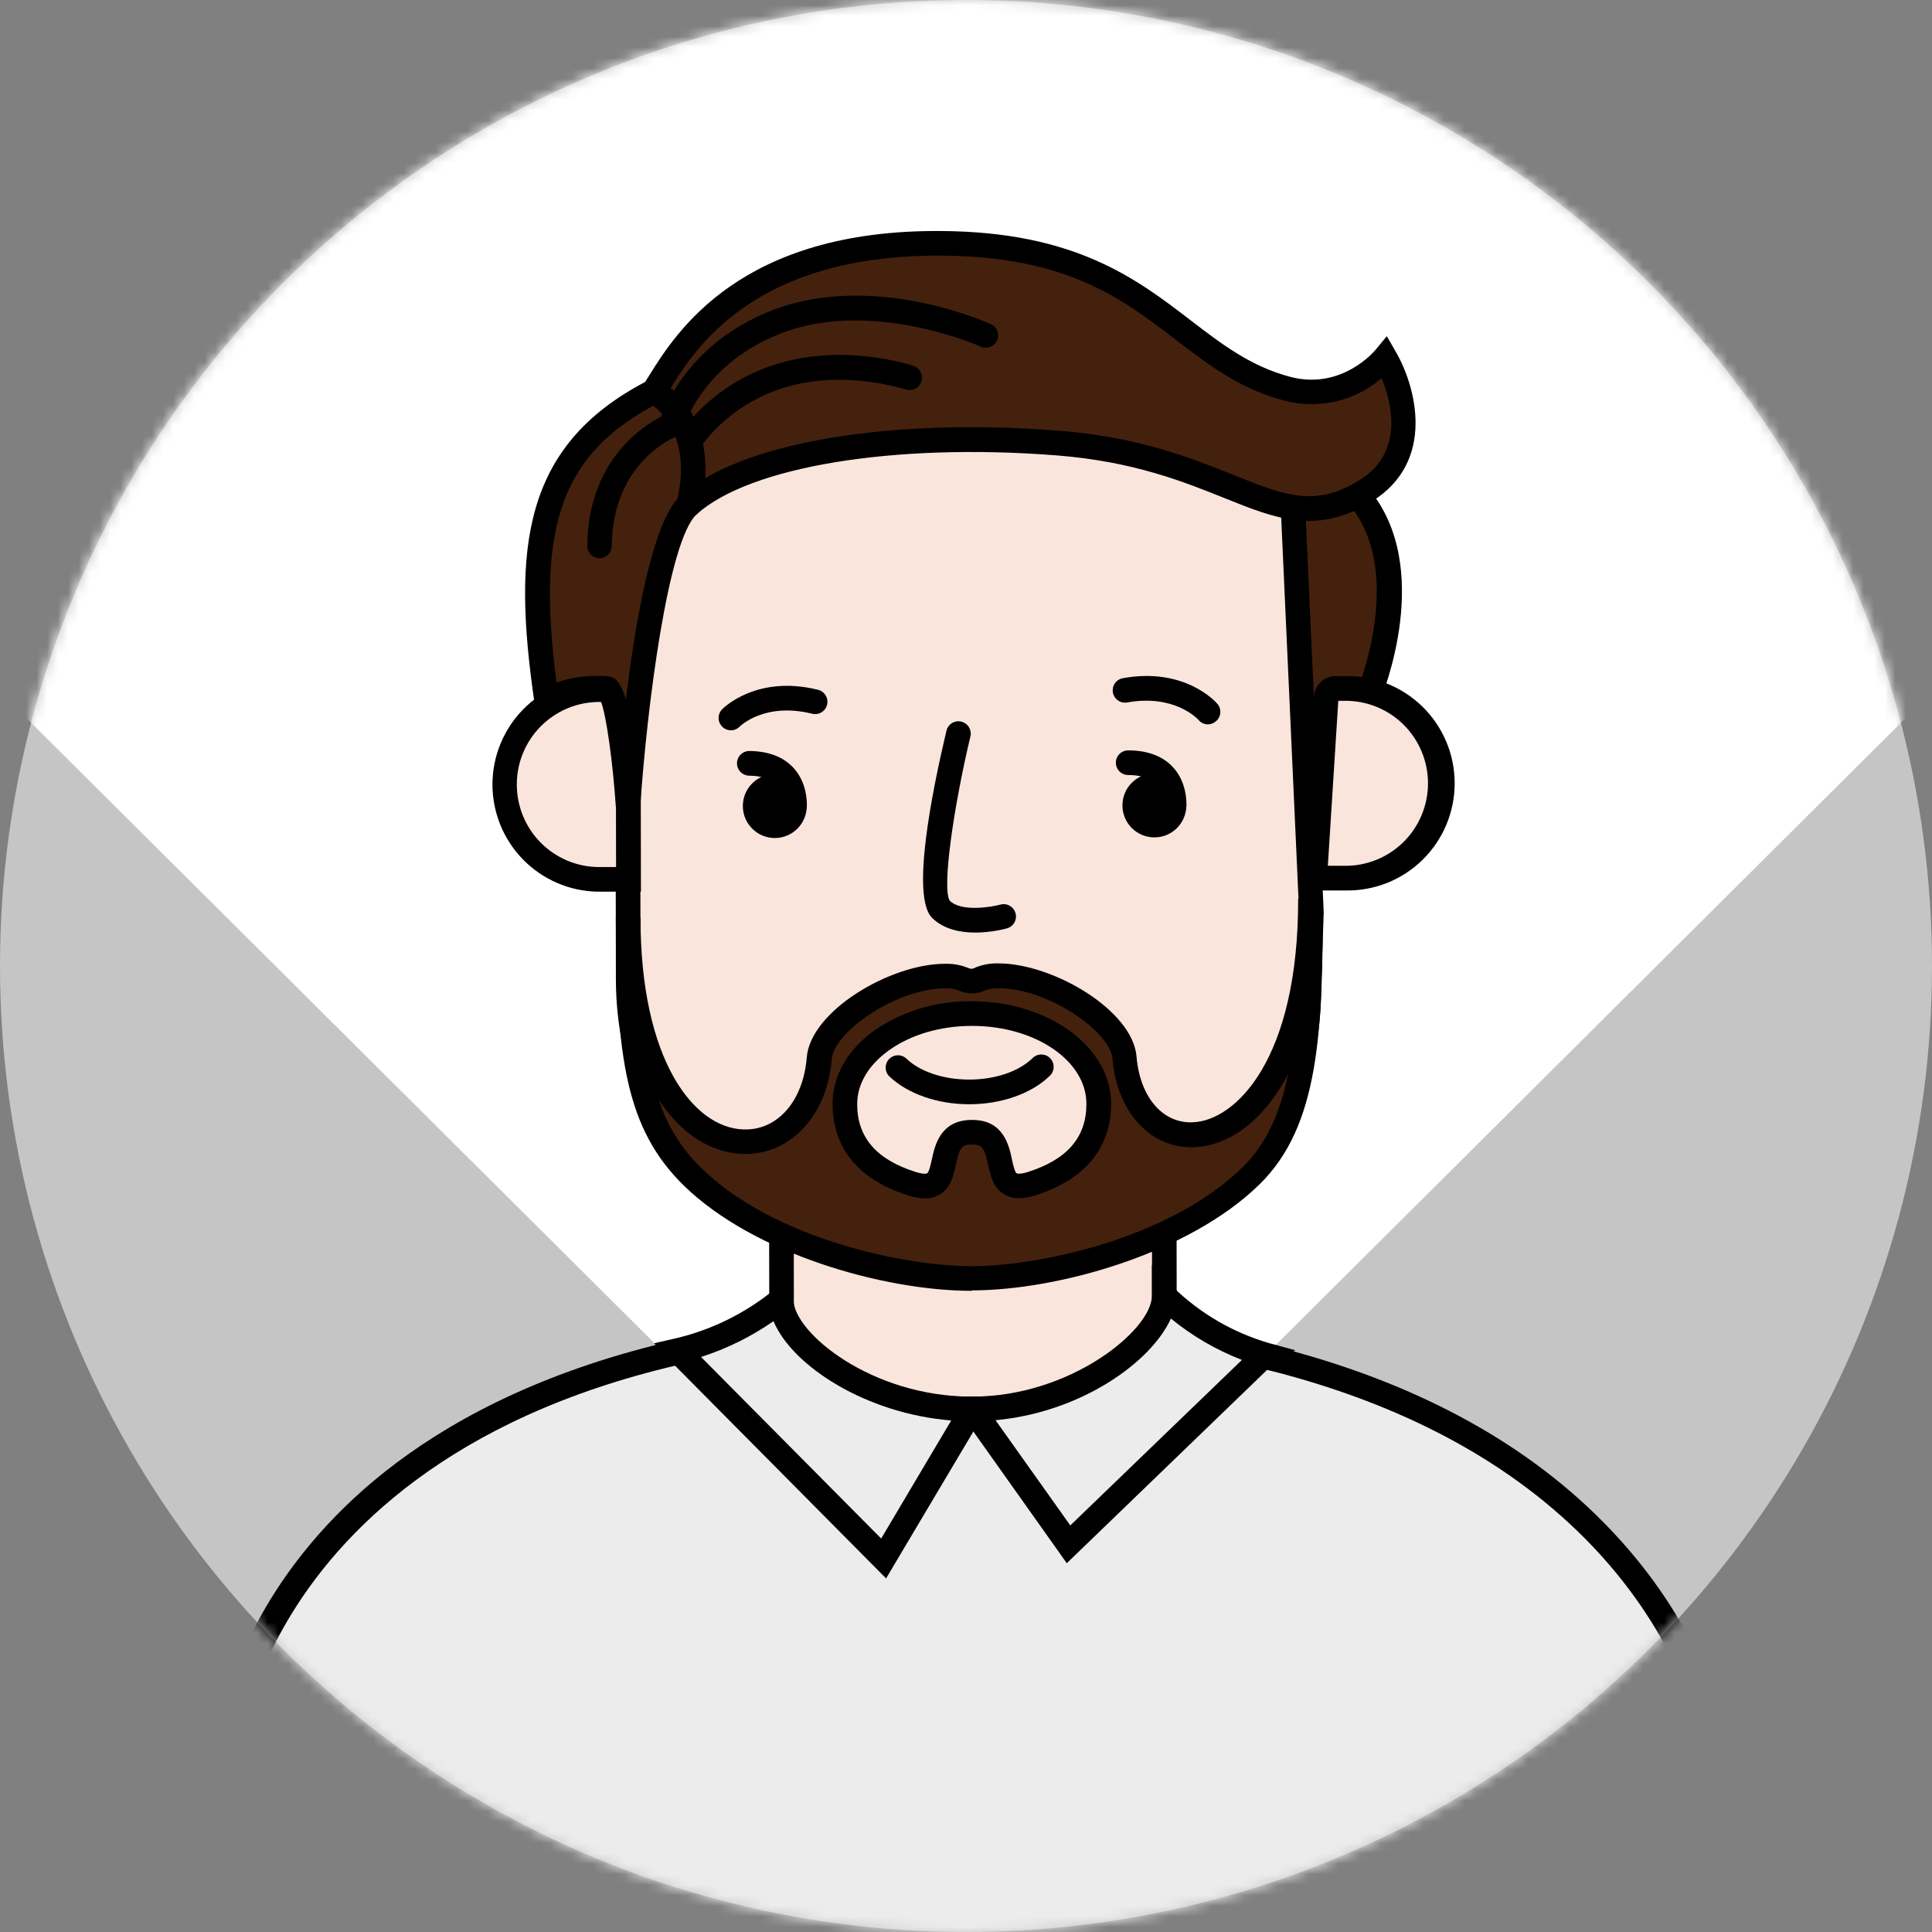 <svg xmlns="http://www.w3.org/2000/svg" width="184" height="184" viewBox="0 0 184 184" fill="none"><rect x="0" y="0" width="184" height="184" fill="#808080" stroke="none"/><circle opacity="0.6" cx="92" cy="92" r="92" fill="#F3F3F3"></circle><mask id="mask0_2575_2027" style="mask-type:alpha" maskUnits="userSpaceOnUse" x="0" y="0" width="184" height="184"><circle cx="92" cy="92" r="92" fill="#F3F3F3"></circle></mask><g mask="url(#mask0_2575_2027)"><path d="M191.646 58.285L110.989 138.554C108.5 141.056 105.541 143.042 102.282 144.397C99.024 145.752 95.531 146.449 92.002 146.449C88.474 146.449 84.98 145.752 81.722 144.397C78.464 143.042 75.505 141.056 73.015 138.554L-7.642 58.285C-12.981 52.909 -16.607 46.069 -18.061 38.629C-19.515 31.189 -18.732 23.485 -15.81 16.492C-12.888 9.498 -7.959 3.529 -1.646 -0.66C4.666 -4.849 12.079 -7.069 19.652 -7.041H164.429C171.996 -7.054 179.397 -4.823 185.698 -0.628C191.999 3.567 196.916 9.537 199.829 16.527C202.741 23.518 203.518 31.215 202.062 38.648C200.605 46.08 196.981 52.914 191.646 58.285Z" fill="white"></path><path d="M22.172 164.341C22.172 164.341 27.466 126.109 91.418 126.001C155.37 125.892 162.799 164.108 162.799 164.108L162.837 187.593L22.213 187.823L22.172 164.341Z" fill="#ECECEC"></path><path d="M21.042 189L21 164.262V164.179C21.054 163.761 22.484 154.125 31.961 144.393C40.62 135.495 57.96 124.882 91.406 124.828C109.8 124.79 135.324 128.13 151.893 144.171C161.899 153.858 163.858 163.481 163.937 163.886L163.958 164.108L164 188.766L21.042 189ZM23.347 164.433L23.381 186.649L161.661 186.42L161.628 164.237C161.39 163.206 159.168 154.413 150.158 145.745C134.219 130.414 109.6 127.178 91.672 127.178H91.426C30.506 127.278 23.656 162.609 23.347 164.433Z" fill="black"></path><path d="M74.579 126.89C74.579 130.936 82.659 134.205 92.606 134.188C102.554 134.172 110.617 130.877 110.613 126.828L110.892 126.874L110.863 109.847L74.403 109.906L74.428 126.903L74.579 126.89Z" fill="#FAE5DC"></path><path d="M92.535 135.362C82.625 135.362 74.933 132.355 73.615 128.172L73.269 128.21L73.236 108.732L112.043 108.67L112.072 128.255L111.576 128.172C110.947 130.101 108.95 131.817 105.793 133.107C102.258 134.552 97.58 135.353 92.619 135.362H92.535ZM75.758 125.592V126.886C75.758 129.809 82.717 133.019 92.61 133.015C97.276 133.015 101.641 132.268 104.905 130.928C107.749 129.767 109.446 128.235 109.446 126.828V125.45L109.725 125.496L109.7 111.016L75.588 111.075L75.608 125.604L75.758 125.592Z" fill="black"></path><path d="M130.363 66.187C130.363 66.187 135.32 54.317 129.408 47.291C123.496 40.264 119.444 46.334 119.444 46.334L118.009 56.689L124.263 74.534L130.363 66.187Z" fill="#44210D"></path><path d="M123.905 77.026L116.817 56.81L118.326 45.904L118.476 45.683C118.556 45.57 120.365 42.907 123.479 42.736C125.797 42.598 128.099 43.884 130.334 46.535C136.633 54.021 131.684 66.129 131.472 66.638L131.338 66.88L123.905 77.026ZM119.21 56.568L124.63 72.037L129.32 65.611C129.8 64.359 133.577 54.075 128.487 48.046C126.761 46.001 125.105 44.99 123.571 45.078C122.037 45.165 120.924 46.33 120.54 46.798L119.21 56.568Z" fill="black"></path><path d="M92.548 118.051C74.499 118.081 59.861 111.3 59.832 93.23L59.745 39.947L122.746 39.842L124.897 86.934L124.651 93.977C124.68 112.035 110.592 118.022 92.548 118.051Z" fill="#FAE5DC"></path><path d="M92.431 119.225C82.667 119.225 74.504 117.216 68.783 113.404C62.079 108.933 58.673 102.131 58.656 93.234L58.569 38.761L123.867 38.652L126.068 86.867L125.822 94.002C125.852 110.453 114.345 119.191 92.548 119.225H92.431ZM60.92 41.103L61.004 93.23C61.004 101.309 64.072 107.426 70.084 111.45C75.404 115.003 83.13 116.878 92.431 116.878H92.544C113.098 116.845 123.504 109.133 123.479 93.965L123.725 86.867L121.641 40.99L60.92 41.103Z" fill="black"></path><path d="M56.872 65.682C55.671 65.658 54.478 65.875 53.361 66.319C52.245 66.763 51.229 67.426 50.372 68.269C49.515 69.112 48.834 70.117 48.371 71.227C47.907 72.336 47.669 73.527 47.671 74.73C47.673 75.933 47.915 77.123 48.382 78.231C48.849 79.339 49.533 80.343 50.393 81.183C51.252 82.022 52.271 82.682 53.389 83.123C54.506 83.563 55.7 83.776 56.901 83.748H59.845L59.815 65.682H56.872ZM128.116 65.565H127.182C126.955 65.567 126.738 65.653 126.573 65.808C126.407 65.963 126.306 66.174 126.289 66.4L125.197 83.627H128.145C130.533 83.622 132.822 82.668 134.509 80.977C136.197 79.285 137.147 76.992 137.15 74.6C137.15 73.413 136.916 72.237 136.462 71.14C136.008 70.043 135.342 69.046 134.503 68.207C133.664 67.368 132.668 66.703 131.572 66.249C130.476 65.796 129.301 65.564 128.116 65.565Z" fill="#FAE5DC"></path><path d="M56.889 84.921C54.221 84.867 51.681 83.768 49.814 81.86C47.947 79.952 46.901 77.387 46.901 74.715C46.901 72.044 47.947 69.478 49.814 67.57C51.681 65.662 54.221 64.563 56.889 64.509H61.008L61.041 84.921H56.926H56.889ZM56.889 66.855C54.838 66.903 52.888 67.752 51.455 69.221C50.021 70.689 49.219 72.662 49.219 74.715C49.219 76.769 50.021 78.741 51.455 80.21C52.888 81.679 54.838 82.528 56.889 82.575H58.673L58.648 66.86L56.889 66.855ZM123.963 84.809L125.13 66.334C125.167 65.81 125.399 65.319 125.781 64.96C126.163 64.6 126.666 64.397 127.19 64.392H128.124C129.48 64.362 130.827 64.604 132.089 65.103C133.35 65.601 134.499 66.347 135.469 67.296C136.439 68.244 137.21 69.377 137.738 70.629C138.265 71.88 138.538 73.223 138.54 74.581C138.542 75.939 138.274 77.284 137.751 78.537C137.227 79.789 136.46 80.925 135.493 81.877C134.526 82.829 133.379 83.578 132.12 84.081C130.86 84.584 129.513 84.83 128.157 84.805L123.963 84.809ZM127.457 66.739L126.46 82.458H128.153C130.234 82.458 132.23 81.63 133.701 80.157C135.173 78.683 136 76.684 136 74.6C136 72.516 135.173 70.518 133.701 69.044C132.23 67.571 130.234 66.743 128.153 66.743H127.444L127.457 66.739Z" fill="black"></path><path d="M65.59 48.092C70.689 43.52 84.068 40.886 100.736 42.193C117.58 43.508 121.582 51.963 130.033 46.76C136.888 42.539 131.914 34.047 131.914 34.047C131.914 34.047 128.299 38.502 122.629 37.024C111.931 34.247 109.433 23.275 89.617 23.171C69.646 23.062 64.493 33.905 62.254 37.283C51.46 42.823 49.839 51.374 52.065 66.668C53.822 65.826 55.767 65.454 57.71 65.59C59.098 65.653 59.845 76.788 59.845 76.788C59.845 76.788 61.491 51.771 65.59 48.092Z" fill="#44210D"></path><path d="M58.652 76.847C58.381 72.793 57.752 68.016 57.197 66.726C55.579 66.678 53.974 67.021 52.515 67.724L51.102 68.338L50.885 66.809C48.771 52.196 49.826 42.485 61.437 36.381C61.558 36.197 61.683 35.997 61.817 35.78C64.414 31.605 70.543 21.855 89.621 22.002C102.408 22.073 108.262 26.565 113.423 30.527C116.367 32.786 119.143 34.915 122.925 35.901C127.765 37.153 130.88 33.471 131.009 33.312L132.076 32.018L132.91 33.462C134.832 36.744 136.825 43.955 130.63 47.771C125.422 50.977 121.537 49.416 116.617 47.437C112.739 45.879 107.916 43.938 100.628 43.37C85.202 42.163 71.443 44.414 66.357 48.973C63.63 51.424 61.608 67.373 60.974 76.855L58.652 76.847ZM56.839 64.371C57.151 64.371 57.447 64.371 57.739 64.396C58.248 64.421 58.952 64.451 59.611 66.601C60.532 58.994 62.175 49.579 64.81 47.22C70.409 42.18 84.556 39.746 100.845 41.02C108.474 41.617 113.482 43.633 117.522 45.249C122.329 47.178 125.226 48.347 129.433 45.758C133.765 43.095 132.543 38.356 131.58 36.018C130.331 37.097 128.838 37.856 127.231 38.23C125.624 38.603 123.95 38.581 122.354 38.164C118.114 37.062 115.149 34.79 112.014 32.385C106.907 28.461 101.624 24.407 89.629 24.344H89.35C71.748 24.344 66.198 33.224 63.822 37.028C63.609 37.37 63.405 37.671 63.247 37.934L63.076 38.189L62.805 38.331C53.578 43.057 51.023 49.875 53.003 64.998C54.237 64.575 55.534 64.363 56.839 64.371Z" fill="black"></path><path d="M57.093 53.161C56.782 53.157 56.486 53.029 56.268 52.807C56.05 52.586 55.929 52.286 55.93 51.975C56.005 43.863 61.254 40.552 62.959 39.688C63.626 37.913 66.294 32.235 73.828 29.446C83.326 25.935 93.928 30.669 94.374 30.874C94.657 31.002 94.878 31.238 94.987 31.529C95.097 31.821 95.086 32.144 94.958 32.427C94.829 32.711 94.594 32.931 94.303 33.041C94.012 33.151 93.69 33.14 93.407 33.011C93.307 32.966 83.217 28.482 74.645 31.65C66.974 34.485 65.115 40.606 65.056 40.865L64.894 41.42L64.322 41.617C64.085 41.717 58.331 44.122 58.264 51.979C58.265 52.134 58.235 52.287 58.177 52.43C58.118 52.573 58.032 52.703 57.923 52.813C57.814 52.923 57.685 53.01 57.542 53.07C57.4 53.129 57.247 53.16 57.093 53.161Z" fill="black"></path><path d="M65.877 42.869C65.665 42.868 65.458 42.809 65.277 42.699C65.095 42.589 64.947 42.432 64.847 42.245C64.748 42.057 64.701 41.846 64.711 41.635C64.721 41.422 64.789 41.217 64.906 41.04C67.325 37.813 70.761 35.499 74.658 34.473C80.849 32.803 86.749 34.765 87.003 34.853C87.299 34.953 87.543 35.166 87.682 35.446C87.82 35.726 87.842 36.049 87.743 36.345C87.643 36.642 87.43 36.886 87.151 37.025C86.871 37.164 86.548 37.186 86.252 37.087C86.198 37.087 80.757 35.27 75.275 36.752C71.927 37.635 68.967 39.607 66.861 42.36C66.751 42.519 66.604 42.648 66.433 42.737C66.261 42.825 66.07 42.871 65.877 42.869Z" fill="black"></path><path d="M92.89 88.817C91.481 88.817 89.876 88.516 88.766 87.41C86.744 85.393 88.766 75.381 90.138 69.594C90.174 69.444 90.239 69.303 90.329 69.178C90.42 69.053 90.534 68.948 90.665 68.867C90.796 68.786 90.942 68.732 91.094 68.708C91.246 68.684 91.402 68.69 91.552 68.726C91.701 68.762 91.843 68.827 91.967 68.918C92.092 69.008 92.197 69.122 92.278 69.254C92.358 69.385 92.412 69.531 92.436 69.683C92.461 69.836 92.455 69.991 92.419 70.141C90.847 76.734 89.684 84.596 90.451 85.781C91.535 86.859 94.366 86.399 95.275 86.153C95.574 86.07 95.895 86.11 96.165 86.263C96.436 86.416 96.634 86.671 96.717 86.971C96.8 87.272 96.761 87.592 96.607 87.863C96.454 88.134 96.2 88.333 95.9 88.416C94.917 88.674 93.906 88.808 92.89 88.817Z" fill="black"></path><path d="M115.041 68.989C114.871 68.989 114.703 68.951 114.549 68.879C114.395 68.807 114.258 68.702 114.149 68.571C114.065 68.475 111.881 66.091 107.34 66.901C107.036 66.953 106.724 66.883 106.471 66.705C106.219 66.528 106.046 66.258 105.991 65.954C105.936 65.649 106.003 65.336 106.178 65.081C106.352 64.826 106.62 64.651 106.923 64.593C112.844 63.511 115.812 66.876 115.933 67.022C116.036 67.14 116.115 67.276 116.164 67.424C116.213 67.573 116.232 67.729 116.22 67.885C116.208 68.04 116.165 68.192 116.094 68.331C116.022 68.47 115.924 68.593 115.804 68.692C115.594 68.881 115.323 68.987 115.041 68.989Z" fill="black"></path><path d="M69.601 69.553C69.371 69.55 69.147 69.481 68.956 69.352C68.765 69.224 68.616 69.042 68.527 68.83C68.439 68.617 68.414 68.384 68.457 68.157C68.499 67.931 68.607 67.722 68.767 67.557C68.9 67.423 72.073 64.246 77.914 65.695C78.064 65.732 78.204 65.798 78.328 65.89C78.452 65.982 78.556 66.097 78.636 66.229C78.715 66.362 78.768 66.508 78.79 66.661C78.813 66.813 78.806 66.969 78.769 67.118C78.731 67.268 78.665 67.409 78.574 67.533C78.482 67.657 78.367 67.762 78.235 67.841C78.103 67.921 77.957 67.974 77.804 67.996C77.652 68.019 77.496 68.012 77.347 67.974C72.794 66.847 70.476 69.173 70.451 69.194C70.341 69.308 70.209 69.399 70.063 69.461C69.917 69.523 69.759 69.554 69.601 69.553Z" fill="black"></path><path d="M73.791 79.811C75.472 79.811 76.834 78.446 76.834 76.763C76.834 75.08 75.472 73.715 73.791 73.715C72.11 73.715 70.747 75.08 70.747 76.763C70.747 78.446 72.11 79.811 73.791 79.811Z" fill="black"></path><path d="M75.675 77.861C75.522 77.862 75.369 77.832 75.227 77.773C75.085 77.715 74.956 77.629 74.847 77.52C74.738 77.412 74.652 77.283 74.593 77.141C74.534 76.998 74.504 76.846 74.504 76.692C74.504 74.822 73.42 73.874 71.293 73.874C70.994 73.856 70.713 73.724 70.507 73.506C70.302 73.287 70.188 72.999 70.188 72.699C70.188 72.398 70.302 72.11 70.507 71.891C70.713 71.673 70.994 71.541 71.293 71.523C75.383 71.523 76.847 74.191 76.847 76.688C76.847 76.842 76.817 76.994 76.759 77.137C76.701 77.279 76.615 77.408 76.506 77.517C76.398 77.626 76.269 77.713 76.127 77.772C75.985 77.831 75.833 77.861 75.679 77.861H75.675Z" fill="black"></path><path d="M109.942 79.752C111.623 79.752 112.985 78.388 112.985 76.705C112.985 75.021 111.623 73.657 109.942 73.657C108.261 73.657 106.898 75.021 106.898 76.705C106.898 78.388 108.261 79.752 109.942 79.752Z" fill="black"></path><path d="M111.822 77.803C111.668 77.803 111.516 77.772 111.374 77.713C111.232 77.654 111.103 77.568 110.994 77.459C110.885 77.35 110.799 77.221 110.74 77.079C110.681 76.936 110.651 76.784 110.651 76.629C110.651 74.759 109.571 73.811 107.445 73.811C107.134 73.811 106.836 73.688 106.616 73.468C106.396 73.248 106.273 72.949 106.273 72.638C106.273 72.327 106.396 72.028 106.616 71.808C106.836 71.588 107.134 71.465 107.445 71.465C111.53 71.465 112.994 74.129 112.998 76.629C112.998 76.784 112.968 76.936 112.909 77.079C112.85 77.221 112.764 77.35 112.655 77.459C112.546 77.568 112.417 77.654 112.275 77.713C112.133 77.772 111.98 77.803 111.826 77.803H111.822Z" fill="black"></path><path d="M92.302 105.167C89.288 105.167 86.465 104.181 84.714 102.528C84.602 102.422 84.513 102.295 84.45 102.154C84.387 102.013 84.353 101.861 84.349 101.707C84.345 101.553 84.371 101.4 84.426 101.256C84.481 101.112 84.564 100.98 84.67 100.868C84.776 100.757 84.903 100.667 85.044 100.604C85.184 100.541 85.336 100.507 85.49 100.503C85.644 100.499 85.797 100.525 85.941 100.58C86.084 100.636 86.216 100.719 86.328 100.825C87.641 102.077 89.876 102.816 92.302 102.816H92.323C94.758 102.816 96.996 102.06 98.31 100.804C98.419 100.686 98.551 100.592 98.698 100.527C98.844 100.463 99.003 100.429 99.163 100.428C99.323 100.426 99.482 100.458 99.63 100.521C99.777 100.583 99.91 100.675 100.021 100.791C100.132 100.908 100.218 101.045 100.274 101.196C100.329 101.346 100.354 101.506 100.345 101.667C100.337 101.827 100.296 101.984 100.225 102.128C100.154 102.272 100.054 102.399 99.932 102.503C98.193 104.173 95.346 105.163 92.327 105.167H92.302Z" fill="black"></path><path d="M120.29 129.224L120.561 129.045C116.909 128.007 113.572 126.076 110.851 123.425C110.851 127.471 102.55 134.172 92.598 134.188L101.77 147.085L120.29 129.224Z" fill="#ECECEC"></path><path d="M101.599 148.877L90.342 133.011H92.611C101.966 133.011 109.704 126.652 109.704 123.408V120.465L111.735 122.598C114.297 125.088 117.429 126.912 120.857 127.913L123.358 128.594L121.024 130.13L101.599 148.877ZM94.812 135.257L101.933 145.278L118.28 129.516C115.83 128.572 113.545 127.241 111.514 125.575C109.65 129.713 103 134.497 94.812 135.257Z" fill="black"></path><path d="M64.631 128.752L84.168 148.426L92.631 134.188C82.684 134.188 74.428 127.838 74.42 123.788C71.541 126.143 68.158 127.8 64.535 128.631L64.631 128.752Z" fill="#ECECEC"></path><path d="M84.389 150.325L63.655 129.425L62.292 127.93L64.26 127.483C67.687 126.69 70.889 125.127 73.624 122.911L75.571 121.183V123.788C75.571 126.869 82.925 133.015 92.569 133.015H94.674L84.389 150.325ZM66.766 129.237L83.922 146.526L90.593 135.282C82.496 134.635 75.467 130.118 73.666 125.826C71.547 127.299 69.222 128.448 66.766 129.237Z" fill="black"></path><path d="M65.594 49.266C65.498 49.267 65.403 49.255 65.311 49.232C65.009 49.157 64.75 48.966 64.589 48.7C64.428 48.434 64.379 48.115 64.452 47.812C65.828 42.201 63.372 39.208 61.704 38.322C61.428 38.177 61.22 37.927 61.128 37.628C61.035 37.33 61.065 37.006 61.21 36.73C61.355 36.453 61.605 36.245 61.903 36.152C62.201 36.059 62.524 36.089 62.801 36.235C65.84 37.846 68.221 42.222 66.732 48.343C66.675 48.603 66.531 48.836 66.324 49.003C66.117 49.171 65.86 49.263 65.594 49.266Z" fill="black"></path><path d="M107.098 100.733C106.807 97.188 99.965 92.929 95.095 92.938C93.478 92.938 93.348 93.422 92.54 93.426C91.731 93.43 91.602 92.946 89.984 92.946C85.114 92.946 78.285 97.238 78.006 100.779C77.038 112.949 59.865 113.075 59.824 87.372C59.824 99.898 60.624 106.858 65.948 112.064C72.794 118.744 85.273 121.776 92.585 121.763C99.898 121.751 112.368 118.69 119.193 111.976C124.501 106.753 124.859 98.161 124.843 85.631C124.884 111.342 108.107 112.899 107.098 100.733ZM98.285 112.72C93.628 114.206 96.834 107.822 92.581 107.826H92.544C88.291 107.826 91.518 114.206 86.857 112.736C82.196 111.267 80.47 108.44 80.461 105.158C80.461 100.403 85.856 96.541 92.527 96.532H92.565C99.235 96.532 104.655 100.365 104.655 105.117C104.659 108.419 102.929 111.229 98.285 112.72Z" fill="#44210D"></path><path d="M92.54 122.936C84.201 122.936 71.802 119.425 65.131 112.916C59.615 107.522 58.673 100.683 58.652 87.389H60.999C60.999 100.987 66.069 107.38 70.755 107.563C74.028 107.714 76.505 104.866 76.834 100.704C77.189 96.29 84.781 91.798 89.98 91.79H90.005C90.737 91.766 91.467 91.894 92.148 92.165C92.27 92.225 92.403 92.261 92.54 92.27C92.675 92.251 92.805 92.205 92.923 92.136C93.609 91.86 94.344 91.729 95.083 91.752C100.282 91.752 107.878 96.215 108.241 100.62C108.562 104.495 110.742 107.029 113.628 106.883C117.667 106.712 123.667 100.908 123.634 85.589H125.981C126.002 98.42 125.593 107.246 119.981 112.77C113.311 119.329 100.878 122.882 92.556 122.895L92.54 122.936ZM62.738 104.741C63.534 107.197 64.916 109.421 66.766 111.221C73.745 118.051 86.252 120.59 92.548 120.59H92.585C98.839 120.59 111.393 118.001 118.368 111.137C120.623 108.924 121.924 105.985 122.675 102.294C120.294 106.854 116.959 109.117 113.769 109.254C109.621 109.438 106.377 105.968 105.952 100.833C105.735 98.236 99.794 94.119 95.112 94.119C94.658 94.097 94.204 94.174 93.782 94.345C93.396 94.512 92.981 94.6 92.561 94.604C92.142 94.6 91.728 94.513 91.343 94.349C90.924 94.183 90.475 94.107 90.026 94.128C85.356 94.128 79.419 98.278 79.211 100.879C78.794 106.282 75.208 110.064 70.701 109.897C67.816 109.78 64.952 108.114 62.738 104.741ZM88.074 114.131C87.541 114.12 87.012 114.027 86.507 113.855C80.553 111.977 79.294 108.089 79.29 105.158C79.29 102.47 80.712 99.965 83.309 98.111C86.025 96.268 89.242 95.307 92.523 95.359H92.552C99.882 95.359 105.819 99.731 105.827 105.117C105.827 108.039 104.576 111.939 98.639 113.834C97.388 114.231 96.438 114.206 95.671 113.768C94.587 113.141 94.328 111.956 94.099 110.912C93.769 109.405 93.59 109.02 92.66 109.004H92.477C91.539 109.004 91.364 109.4 91.039 110.916C90.814 111.964 90.555 113.146 89.475 113.776C89.049 114.019 88.565 114.142 88.074 114.131ZM92.594 97.706H92.565C89.542 97.706 86.753 98.541 84.672 100.023C82.709 101.426 81.633 103.246 81.637 105.154C81.637 108.319 83.463 110.436 87.211 111.617C88.045 111.88 88.287 111.751 88.295 111.747C88.483 111.638 88.646 110.874 88.746 110.419C89.029 109.108 89.555 106.662 92.544 106.662H92.623C95.571 106.662 96.104 109.108 96.375 110.419C96.471 110.874 96.642 111.638 96.826 111.747C96.826 111.747 97.072 111.88 97.91 111.613C101.662 110.415 103.471 108.298 103.467 105.129C103.475 101.029 98.593 97.706 92.594 97.706Z" fill="black"></path></g></svg>